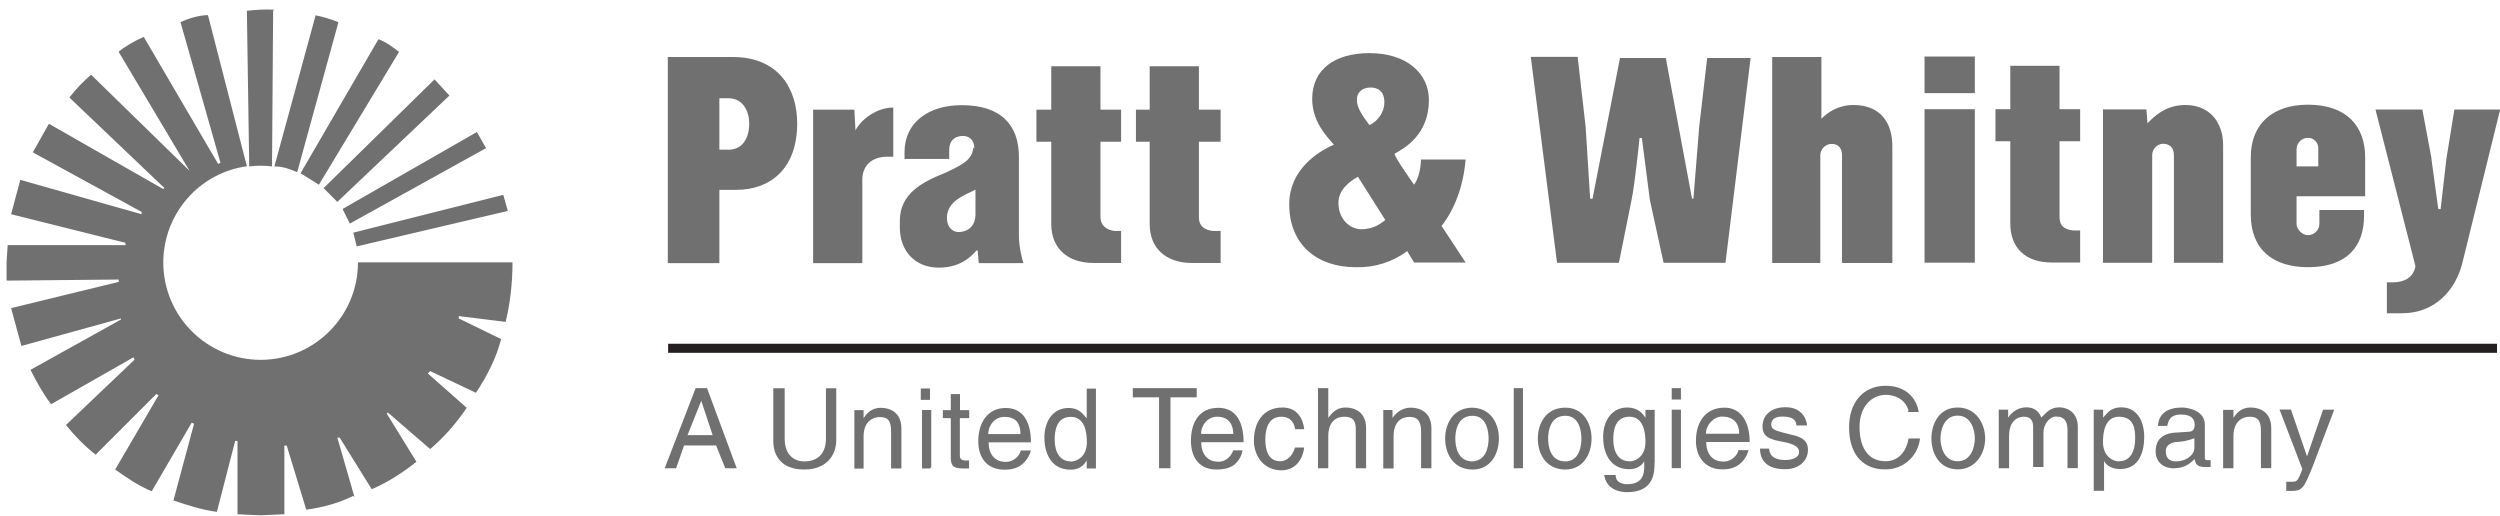<svg width="160" height="33" viewBox="0 0 160 33" fill="none" xmlns="http://www.w3.org/2000/svg">
<path d="M42.76 22.29H159.81Z" fill="#717070"/>
<path d="M42.76 22.29H159.81" stroke="#231F20" stroke-width="0.58" stroke-miterlimit="45.76"/>
<path d="M22.83 15.77L22.61 14.89L32.21 12.47L32.5 13.5L22.83 15.77ZM21.95 13.43L22.39 14.31L31.11 9.48L30.52 8.45L21.95 13.36V13.43ZM28.76 6.11L27.81 5.08L20.71 12.04L21.59 12.92L28.77 6.11H28.76ZM19.24 11.09L20.41 11.82L25.54 3.32C25.17 3.03 24.66 2.66 24.22 2.51L19.24 11.08V11.09ZM17.56 10.65C18.07 10.65 18.51 10.8 19.02 11.02L21.66 1.42C21.19 1.23 20.7 1.08 20.2 0.98L17.56 10.65ZM17.56 0.62C16.97 0.59 16.38 0.62 15.8 0.69L15.95 10.65C16.44 10.59 16.93 10.59 17.41 10.65L17.48 0.69L17.55 0.62H17.56ZM22.69 31.82L21.59 28.01H21.74L23.79 31.31C24.82 30.87 25.84 30.21 26.65 29.55L24.75 26.47L24.82 26.4L27.53 28.74C28.43 27.97 29.21 27.08 29.87 26.1L27.38 23.9L27.53 23.75L30.46 25.14C31.19 24.04 31.78 22.87 32.07 21.7L29.36 20.38V20.23L32.36 20.6C32.65 19.43 32.8 18.11 32.8 16.79H22.91C22.91 20.23 20.13 23.02 16.69 23.03C13.25 23.03 10.46 20.25 10.45 16.81C10.45 13.71 12.72 11.07 15.8 10.64L13.31 0.97C12.72 0.97 12.06 1.19 11.55 1.41L14.11 10.42L13.96 10.49L9.2 2.36C8.69 2.58 8.03 2.95 7.59 3.31L12.13 10.93L5.83 4.78C5.32 5.22 4.85 5.71 4.44 6.24L10.52 12.03L10.45 12.1L3.13 7.92L2.1 9.75L9.06 13.56V13.71L1.3 11.51L0.71 13.71L8.03 15.54V15.69H0.49L0.42 16.79V17.96L7.6 17.89V18.04L0.71 19.72L1.37 22.14L7.74 20.38V20.45L1.95 23.67C2.32 24.4 2.76 25.21 3.27 25.87L8.54 22.87L8.61 23.02L4.22 27.2C4.81 27.93 5.39 28.52 6.12 29.1L10 25.22L10.15 25.29L7.37 30.05C8.1 30.56 8.83 31.08 9.71 31.44L12.27 27.05L12.42 27.12L11.1 32.03C11.98 32.32 12.86 32.62 13.88 32.76L15.05 28.22H15.2V32.91L16.66 32.98L18.2 32.91V28.52H18.35L19.6 32.62C20.7 32.47 21.72 32.18 22.6 31.74M93.8 10.21C93.65 11.97 93.07 13.43 92.26 14.46L93.8 16.8H90.5L90.06 16.07C89.11 16.78 87.95 17.14 86.76 17.1C84.27 17.1 82.51 15.64 82.51 13.07C82.51 10.87 84.34 9.7 85.37 9.26C84.93 8.75 83.98 7.8 83.98 6.33C83.98 4.43 85.44 3.4 87.64 3.4C90.06 3.4 91.45 4.72 91.45 6.4C91.45 8.6 89.91 9.48 89.25 9.84C89.25 10.06 90.5 11.82 90.5 11.82C90.79 11.45 90.94 10.72 90.94 10.21H93.87H93.8ZM86.91 11.31C86.4 11.6 85.66 12.12 85.66 12.99C85.66 14.02 86.39 14.67 87.12 14.67C88 14.67 88.44 14.23 88.66 14.08L86.9 11.3L86.91 11.31ZM86.84 6.4C86.84 6.91 87.21 7.43 87.65 8.01C88.24 7.72 88.6 7.13 88.6 6.55C88.6 5.82 88.16 5.6 87.72 5.6C87.28 5.6 86.84 5.82 86.84 6.41M126.39 16.81H123.17V6.99H126.39V16.81ZM123.17 6.04V3.62H126.39V5.96H123.17M127.71 9.04V6.99H128.66V4.21H131.81V6.99H133.13V9.04H131.81V13.87C131.81 14.46 132.1 14.68 132.69 14.75H133.13V16.8H131.3C129.62 16.8 128.66 15.85 128.66 14.31V9.04H127.71ZM148.37 10.65V9.48C148.37 9.11 148.08 8.82 147.71 8.82C147.31 8.82 146.98 9.15 146.98 9.55V10.65H148.44H148.37ZM151.3 13.43V13.8C151.3 15.78 150.2 17.1 147.71 17.1C145.51 17.1 144.05 16 144.05 13.73V10.07C144.05 7.87 145.51 6.7 147.71 6.7C150.2 6.7 151.37 8.09 151.37 10.07V12.56H146.98V14.32C146.98 14.69 147.35 15.05 147.71 15.05C148.07 15.05 148.44 14.76 148.44 14.32V13.44H151.37M108.23 12.71H108.38L108.75 8.1L109.26 3.71H112.04L110.43 16.82H106.47L105.59 12.79L105.08 8.83H104.93C104.93 8.83 104.64 11.76 104.42 12.79L103.61 16.82H99.65L97.97 3.64H100.97L101.48 8.11L101.77 12.72H101.92L103.68 3.71H106.61L108.29 12.72M116.57 3.64V7.6C116.94 7.23 117.6 6.72 118.62 6.72C120.38 6.72 121.11 7.89 121.11 9.36V16.83H117.89V9.94C117.89 9.43 117.6 9.21 117.23 9.21C116.83 9.21 116.5 9.54 116.5 9.94V16.83H113.42V3.65H116.57V3.64ZM137.37 7.01L137.44 7.89C137.81 7.52 138.54 6.72 139.86 6.72C141.47 6.72 142.28 7.89 142.28 9.28V16.82H139.13V9.93C139.13 9.42 138.84 9.2 138.4 9.2C138.02 9.24 137.74 9.55 137.74 9.93V16.82H134.59V7H137.37V7.01ZM155.61 10.16L156.05 13.38H156.2L156.57 10.16L157.08 7.01H160.01L157.59 16.83C157.15 18.59 155.83 20.05 153.71 20.05H152.76V18.07H153.13C153.86 18.07 154.45 17.78 154.59 17.04L152.03 7.01H155.03L155.62 10.16H155.61ZM42.74 16.83V3.65H46.92C49.78 3.65 51.02 5.63 51.02 7.9C51.02 10.83 49.26 12.15 47.14 12.15H46.04V16.84H42.74V16.83ZM46.04 9.58H46.63C47.51 9.58 47.95 8.85 47.95 7.9C47.95 7.17 47.58 6.29 46.63 6.29H46.04V9.59V9.58ZM66.33 9.07V7.02H67.28V4.24H70.43V7.02H71.75V9.07H70.43V13.9C70.43 14.41 70.8 14.71 71.31 14.78H71.75V16.83H69.99C68.31 16.83 67.28 15.88 67.28 14.34V9.07H66.4M72.7 9.07V7.02H73.58V4.24H76.73V7.02H78.12V9.07H76.73V13.9C76.73 14.49 77.1 14.71 77.61 14.78H78.12V16.83H76.29C74.61 16.83 73.58 15.88 73.58 14.34V9.07H72.7ZM54.68 7.02L54.75 8.34C55.19 7.53 56.21 6.88 57.17 6.88V10.03H56.8C55.77 10.03 55.19 10.62 55.19 11.49V16.84H52.04V7.02H54.6M62.36 9.51C62.36 8.92 61.99 8.7 61.63 8.7C61.12 8.7 60.75 8.99 60.75 9.58V10.17H57.89V9.73C57.89 7.83 59.43 6.73 61.55 6.73C64.04 6.73 65.21 7.98 65.21 10.03V15.01C65.21 15.89 65.43 16.62 65.5 16.84H62.64L62.57 16.03H62.5C62.28 16.25 61.62 17.13 60.08 17.13C58.54 17.13 57.59 16.03 57.59 14.57V14.13C57.59 12.37 59.05 11.64 60.52 11.05C61.25 10.68 62.28 10.32 62.28 9.44L62.35 9.51H62.36ZM60.6 13.9C60.6 14.63 61.04 14.85 61.33 14.85C62.06 14.85 62.43 14.34 62.43 13.75V12.14C61.7 12.51 60.6 12.87 60.6 13.97" fill="#717070"/>
<path d="M43.78 28.51L43.27 29.97H42.54L44.52 24.84H45.25L47.15 29.97H46.42L45.83 28.51H43.78ZM45.61 27.85L44.88 25.65L44 27.85H45.61ZM53.52 24.85V28.15C53.52 29.18 52.86 30.05 51.47 30.05C50.08 30.05 49.49 29.24 49.49 28.22V24.85H50.22V28.07C50.22 29.17 50.88 29.53 51.47 29.53C52.2 29.53 52.86 29.16 52.86 28.07V24.85H53.59M57.69 29.98H57.03V27.64C57.03 26.98 56.88 26.69 56.3 26.69C55.93 26.69 55.27 26.91 55.27 27.94V29.99H54.68V26.25H55.27V26.76C55.42 26.54 55.71 26.1 56.37 26.1C56.96 26.1 57.69 26.39 57.69 27.42V29.98ZM59.52 29.98H59.01V26.24H59.6V29.9L59.53 29.97L59.52 29.98ZM58.93 25.59V24.86H59.52V25.59H59.01M61.43 26.76V29.18C61.43 29.47 61.72 29.47 61.8 29.47H62.02V29.98H61.58C60.92 29.98 60.85 29.69 60.85 29.25V26.76H60.34V26.25H60.85V25.22H61.44V26.25H62.03V26.76H61.44H61.43ZM65.97 28.81C65.97 28.96 65.75 29.54 65.24 29.84C65.09 29.91 64.87 30.06 64.29 30.06C63.19 30.06 62.61 29.33 62.61 28.23C62.61 27.06 63.2 26.11 64.37 26.11C65.47 26.11 65.98 26.99 65.98 28.31H63.27C63.27 29.04 63.64 29.56 64.37 29.56C64.96 29.56 65.32 29.05 65.32 28.83H65.98L65.97 28.81ZM65.31 27.78C65.31 27.19 65.09 26.68 64.28 26.68C63.69 26.68 63.25 27.19 63.25 27.78H65.3H65.31ZM70.14 29.98H69.55V29.47C69.26 29.98 68.82 30.06 68.52 30.06C67.2 30.06 66.84 28.89 66.84 28.01C66.84 26.91 67.43 26.11 68.38 26.11C69.11 26.11 69.33 26.55 69.55 26.77V24.87H70.14V30V29.98ZM68.53 29.54C68.9 29.54 69.56 29.25 69.56 28.29C69.56 27.63 69.41 26.68 68.53 26.68C67.58 26.68 67.5 27.63 67.5 28.14C67.5 28.87 67.79 29.53 68.53 29.53M72.49 24.84H76.59V25.43H74.91V29.97H74.18V25.43H72.5V24.84H72.49ZM79.52 28.8C79.52 28.95 79.37 29.53 78.86 29.83C78.71 29.9 78.49 30.05 77.83 30.05C76.8 30.05 76.22 29.32 76.22 28.22C76.22 27.05 76.73 26.1 77.98 26.1C79.08 26.1 79.59 26.98 79.59 28.3H76.88C76.88 29.03 77.25 29.55 77.98 29.55C78.57 29.55 78.86 29.04 78.93 28.82H79.52V28.8ZM78.93 27.77C78.93 27.18 78.64 26.67 77.9 26.67C77.31 26.67 76.87 27.18 76.87 27.77H78.92H78.93ZM82.89 27.48C82.82 26.97 82.52 26.67 82.01 26.67C81.2 26.67 80.98 27.4 80.98 28.13C80.98 28.72 81.13 29.52 81.93 29.52C82.37 29.52 82.74 29.15 82.88 28.64H83.47C83.4 29.23 83.03 30.1 82.01 30.1C80.91 30.1 80.25 29.22 80.25 28.2C80.25 27.03 80.84 26.08 82.08 26.08C83.03 26.08 83.4 26.81 83.47 27.47H82.88L82.89 27.48ZM87.43 29.97H86.77V27.48C86.77 26.97 86.62 26.67 86.04 26.67C85.53 26.67 85.01 26.96 85.01 27.92V29.97H84.35V24.84H85.01V26.74C85.23 26.45 85.52 26.08 86.11 26.08C86.7 26.08 87.43 26.37 87.43 27.4V29.96V29.97ZM91.61 29.97H90.95V27.63C90.95 26.97 90.73 26.68 90.22 26.68C89.78 26.68 89.19 26.9 89.19 27.93V29.98H88.53V26.24H89.12V26.75C89.27 26.53 89.63 26.09 90.29 26.09C90.88 26.09 91.61 26.38 91.61 27.41V29.97ZM94.17 26.09C95.42 26.09 95.93 27.12 95.93 28.07C95.93 29.02 95.42 30.05 94.25 30.05C93 30.05 92.49 29.02 92.49 28.07C92.49 27.12 93 26.09 94.25 26.09H94.18H94.17ZM94.17 29.53C95.12 29.53 95.27 28.58 95.27 28.07C95.27 27.56 95.12 26.61 94.24 26.61C93.29 26.61 93.14 27.56 93.14 28.07C93.14 28.58 93.29 29.53 94.24 29.53M96.88 29.97H97.47V24.84H96.88V29.97ZM100.18 26.09C101.35 26.09 101.86 27.12 101.86 28.07C101.86 29.02 101.35 30.05 100.18 30.05C98.93 30.05 98.42 29.02 98.42 28.07C98.42 27.12 98.93 26.09 100.18 26.09ZM100.18 29.53C101.06 29.53 101.21 28.58 101.21 28.07C101.21 27.56 101.06 26.61 100.18 26.61C99.23 26.61 99.08 27.56 99.08 28.07C99.08 28.58 99.23 29.53 100.18 29.53ZM105.89 29.6C105.89 30.19 105.89 31.5 104.13 31.5C103.69 31.5 102.81 31.35 102.67 30.4H103.4C103.4 30.99 104.06 30.99 104.13 30.99C105.3 30.99 105.23 30.11 105.23 29.67V29.52C105.08 29.81 104.72 30.03 104.28 30.03C102.96 30.03 102.6 28.86 102.6 27.98C102.6 26.88 103.19 26.08 104.14 26.08C104.87 26.08 105.17 26.52 105.31 26.74V26.23H105.9V29.6H105.89ZM104.28 29.53C104.65 29.53 105.31 29.24 105.31 28.28C105.31 27.62 105.16 26.67 104.28 26.67C103.33 26.67 103.25 27.62 103.25 28.13C103.25 28.86 103.54 29.52 104.28 29.52M107.58 29.96H106.99V26.22H107.58V29.96ZM106.99 25.57V24.84H107.58V25.57H106.99ZM111.9 28.79C111.9 28.94 111.68 29.52 111.17 29.82C111.02 29.89 110.8 30.04 110.22 30.04C109.19 30.04 108.54 29.31 108.54 28.21C108.54 27.04 109.13 26.09 110.37 26.09C111.4 26.09 111.98 26.97 111.98 28.29H109.2C109.2 29.02 109.57 29.54 110.3 29.54C110.89 29.54 111.25 29.03 111.25 28.81H111.91L111.9 28.79ZM111.31 27.76C111.31 27.17 111.02 26.66 110.21 26.66C109.7 26.66 109.18 27.17 109.18 27.76H111.3H111.31ZM114.97 27.25C114.97 27.03 114.9 26.66 114.09 26.66C113.94 26.66 113.36 26.66 113.36 27.17C113.36 27.46 113.58 27.54 114.09 27.68L114.68 27.83C115.41 27.98 115.71 28.27 115.71 28.78C115.71 29.51 115.12 30.03 114.25 30.03C112.79 30.03 112.64 29.15 112.64 28.71H113.23C113.23 29 113.38 29.44 114.26 29.44C114.7 29.44 115.14 29.29 115.14 28.93C115.14 28.64 114.92 28.49 114.41 28.34L113.68 28.19C113.09 28.04 112.8 27.82 112.8 27.31C112.8 26.43 113.53 26.06 114.26 26.06C115.51 26.06 115.65 27.09 115.65 27.23H114.99L114.97 27.25ZM122.15 26.3C121.93 25.49 121.2 25.27 120.69 25.27C119.81 25.27 119.01 26 119.01 27.32C119.01 28.49 119.45 29.52 120.69 29.52C121.2 29.52 121.94 29.23 122.15 28.06H122.88C122.76 29.22 121.77 30.08 120.61 30.04C119.44 30.04 118.34 29.31 118.34 27.33C118.34 25.79 119.22 24.69 120.68 24.69C122 24.69 122.66 25.5 122.8 26.37H122.07M125.29 26.08C126.46 26.08 127.05 27.11 127.05 28.06C127.05 29.01 126.46 30.04 125.29 30.04C124.12 30.04 123.61 29.01 123.61 28.06C123.61 27.11 124.12 26.08 125.29 26.08ZM125.29 29.52C126.17 29.52 126.39 28.57 126.39 28.06C126.39 27.55 126.17 26.6 125.29 26.6C124.41 26.6 124.19 27.55 124.19 28.06C124.19 28.57 124.41 29.52 125.29 29.52ZM127.93 26.22H128.52V26.73C128.67 26.51 129.03 26.07 129.69 26.07C130.35 26.07 130.57 26.51 130.64 26.73C131.01 26.36 131.23 26.07 131.81 26.07C132.18 26.07 132.98 26.29 132.98 27.32V29.96H132.32V27.54C132.32 27.03 132.17 26.66 131.59 26.66C131.15 26.66 130.78 27.17 130.78 27.69V29.89H130.12V27.33C130.12 27.04 130.05 26.67 129.53 26.67C129.16 26.67 128.58 26.89 128.58 27.92V29.97H127.92V26.23L127.93 26.22ZM134.01 26.22H134.6V26.73C134.82 26.51 135.04 26.07 135.77 26.07C136.72 26.07 137.23 26.88 137.23 27.97C137.23 28.85 136.94 30.02 135.69 30.02C135.18 30.02 134.81 29.8 134.66 29.51V31.41H134V26.21L134.01 26.22ZM135.62 29.52C136.35 29.52 136.65 28.86 136.65 28.06C136.65 27.62 136.65 26.67 135.62 26.67C134.74 26.67 134.59 27.62 134.59 28.28C134.59 29.23 135.25 29.53 135.62 29.53M138.11 27.33C138.11 26.45 138.77 26.08 139.65 26.08C139.94 26.08 141.11 26.23 141.11 27.18V29.23C141.11 29.38 141.11 29.45 141.26 29.45H141.48V29.89H141.11C140.6 29.89 140.52 29.67 140.45 29.38C140.23 29.6 139.86 29.97 139.13 29.97C138.4 29.97 137.96 29.53 137.96 28.87C137.96 28.58 138.03 27.84 139.06 27.7L140.09 27.63C140.24 27.63 140.46 27.56 140.46 27.19C140.46 26.75 140.17 26.53 139.58 26.53C138.85 26.53 138.77 26.97 138.7 27.26H138.11V27.33ZM140.45 28.06C140.3 28.06 140.16 28.21 139.42 28.28C139.05 28.28 138.61 28.43 138.61 28.87C138.61 29.31 138.83 29.53 139.27 29.53C139.86 29.53 140.44 29.16 140.44 28.65V28.06H140.45ZM145.36 29.96H144.7V27.62C144.7 26.96 144.55 26.67 143.97 26.67C143.6 26.67 142.94 26.89 142.94 27.92V29.97H142.28V26.23H142.94V26.74C143.09 26.52 143.38 26.08 144.04 26.08C144.63 26.08 145.36 26.37 145.36 27.4V29.96ZM148.66 26.22H149.39L148 29.88C147.41 31.34 147.34 31.42 146.54 31.42H146.32V30.83H146.69C146.98 30.83 147.06 30.83 147.35 30.02L145.89 26.21H146.62L147.65 29.21L148.68 26.21L148.66 26.22Z" fill="#717070"/>
</svg>

